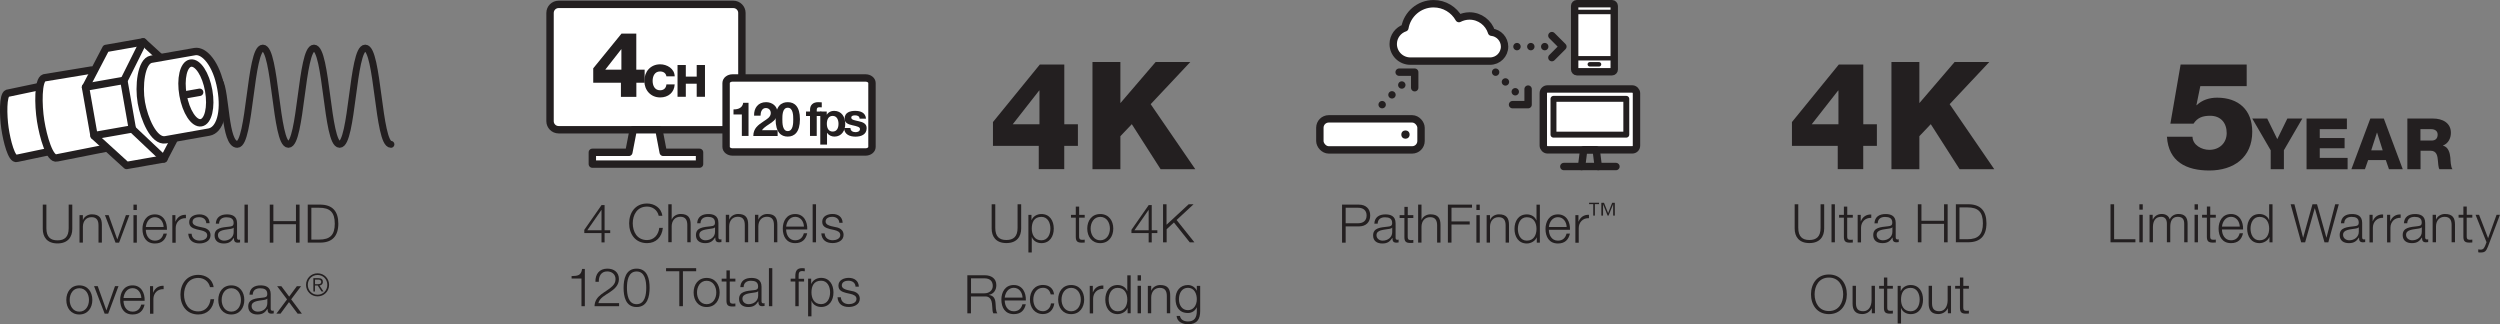 <?xml version="1.0" encoding="UTF-8"?><svg id="a" xmlns="http://www.w3.org/2000/svg" viewBox="0 0 422.6 54.82"><rect x="0" y="0" width="422.6" height="54.82" fill="#808080" stroke="none"/><defs><style>.b{fill:#fff;}.b,.c,.d,.e,.f{stroke:#231f20;stroke-linecap:round;stroke-linejoin:round;}.b,.d{stroke-width:1.25px;}.c,.d,.e,.f{fill:none;}.e{stroke-width:1.17px;}.f{stroke-width:.75px;}.g{fill:#231f20;}</style></defs><g><g><path class="g" d="M98.77,38.85l2.92-4.19h.51v4.26h.95v.48h-.95v1.57h-.52v-1.57h-2.91v-.55Zm2.91,.07v-3.43h-.02l-2.38,3.43h2.39Z"/><path class="g" d="M111.35,36.48c-.22-.99-1.04-1.56-1.97-1.56-1.7,0-2.42,1.42-2.42,2.83s.72,2.83,2.42,2.83c1.19,0,1.94-.92,2.06-2.06h.61c-.17,1.58-1.17,2.58-2.67,2.58-2.03,0-3.03-1.59-3.03-3.35s1.01-3.35,3.03-3.35c1.22,0,2.42,.73,2.58,2.08h-.61Z"/><path class="g" d="M112.97,34.53h.57v2.58h.02c.21-.56,.83-.94,1.49-.94,1.31,0,1.7,.68,1.7,1.79v2.99h-.57v-2.9c0-.8-.26-1.41-1.18-1.41s-1.44,.68-1.46,1.59v2.71h-.57v-6.43Z"/><path class="g" d="M117.85,37.74c.05-1.09,.82-1.56,1.88-1.56,.82,0,1.71,.25,1.71,1.49v2.47c0,.22,.11,.34,.33,.34,.06,0,.13-.02,.18-.04v.48c-.13,.03-.22,.04-.37,.04-.58,0-.67-.32-.67-.81h-.02c-.4,.6-.8,.95-1.69,.95s-1.56-.42-1.56-1.36c0-1.3,1.27-1.35,2.49-1.49,.47-.05,.73-.12,.73-.63,0-.77-.55-.96-1.21-.96-.7,0-1.22,.32-1.24,1.08h-.57Zm3.02,.68h-.02c-.07,.14-.32,.18-.48,.21-.96,.17-2.16,.16-2.16,1.07,0,.57,.5,.92,1.04,.92,.86,0,1.63-.55,1.62-1.46v-.74Z"/><path class="g" d="M122.69,36.31h.57v.8h.02c.21-.56,.83-.94,1.49-.94,1.31,0,1.7,.68,1.7,1.79v2.99h-.57v-2.9c0-.8-.26-1.41-1.18-1.41s-1.44,.68-1.46,1.59v2.71h-.57v-4.65Z"/><path class="g" d="M127.62,36.31h.57v.8h.02c.21-.56,.83-.94,1.49-.94,1.31,0,1.7,.68,1.7,1.79v2.99h-.57v-2.9c0-.8-.26-1.41-1.18-1.41s-1.44,.68-1.46,1.59v2.71h-.57v-4.65Z"/><path class="g" d="M132.89,38.79c0,.83,.44,1.83,1.53,1.83,.83,0,1.28-.49,1.46-1.19h.57c-.24,1.05-.86,1.67-2.03,1.67-1.48,0-2.1-1.13-2.1-2.46,0-1.22,.62-2.46,2.1-2.46s2.09,1.31,2.04,2.61h-3.57Zm3.01-.48c-.03-.86-.56-1.66-1.48-1.66s-1.44,.81-1.53,1.66h3.01Z"/><path class="g" d="M137.37,34.53h.57v6.43h-.57v-6.43Z"/><path class="g" d="M141.88,37.67c-.03-.7-.57-1.02-1.22-1.02-.5,0-1.1,.2-1.1,.8,0,.5,.58,.68,.96,.78l.76,.17c.65,.1,1.32,.48,1.32,1.29,0,1.01-1,1.4-1.86,1.4-1.08,0-1.82-.5-1.91-1.64h.57c.04,.77,.61,1.16,1.37,1.16,.53,0,1.27-.23,1.27-.88,0-.54-.5-.72-1.02-.85l-.73-.16c-.74-.2-1.3-.45-1.3-1.24,0-.95,.93-1.31,1.75-1.31,.93,0,1.67,.49,1.7,1.49h-.57Z"/><path class="g" d="M96.63,46.67c.99-.04,1.6-.05,1.77-1.21h.46v6.3h-.57v-4.68h-1.67v-.41Z"/><path class="g" d="M104.65,51.76h-4.15c.04-1.87,1.96-2.33,3.03-3.4,.34-.35,.52-.68,.52-1.19,0-.82-.65-1.29-1.41-1.29-1.04,0-1.44,.83-1.42,1.76h-.57c-.03-1.3,.65-2.23,2.02-2.23,1.1,0,1.95,.6,1.95,1.77,0,1.05-.77,1.71-1.58,2.24-.61,.41-1.74,.97-1.89,1.82h3.5v.52Z"/><path class="g" d="M109.81,48.65c0,1.48-.36,3.25-2.2,3.25s-2.2-1.77-2.2-3.24,.36-3.25,2.2-3.25,2.2,1.77,2.2,3.24Zm-3.83,0c0,1.1,.19,2.77,1.63,2.77s1.63-1.67,1.63-2.77-.19-2.76-1.63-2.76-1.63,1.67-1.63,2.76Z"/><path class="g" d="M112.58,45.33h5.1v.52h-2.24v5.91h-.61v-5.91h-2.24v-.52Z"/><path class="g" d="M121.65,49.44c0,1.33-.77,2.46-2.2,2.46s-2.2-1.12-2.2-2.46,.77-2.46,2.2-2.46,2.2,1.12,2.2,2.46Zm-3.83,0c0,.99,.54,1.98,1.63,1.98s1.63-.99,1.63-1.98-.54-1.98-1.63-1.98-1.63,.99-1.63,1.98Z"/><path class="g" d="M123.36,47.11h.95v.48h-.95v3.13c0,.37,.05,.58,.46,.61,.16,0,.32,0,.49-.03v.49c-.17,0-.33,.02-.5,.02-.76,0-1.02-.25-1.01-1.04v-3.18h-.81v-.48h.81v-1.4h.57v1.4Z"/><path class="g" d="M125.14,48.54c.05-1.09,.82-1.56,1.88-1.56,.82,0,1.71,.25,1.71,1.49v2.47c0,.22,.11,.34,.33,.34,.06,0,.13-.02,.18-.04v.48c-.13,.03-.22,.04-.37,.04-.58,0-.67-.32-.67-.81h-.02c-.4,.6-.8,.95-1.69,.95s-1.56-.42-1.56-1.36c0-1.3,1.27-1.35,2.49-1.49,.47-.05,.73-.12,.73-.63,0-.77-.55-.96-1.21-.96-.7,0-1.22,.32-1.24,1.08h-.57Zm3.02,.68h-.02c-.07,.14-.32,.18-.48,.21-.96,.17-2.16,.16-2.16,1.07,0,.57,.5,.92,1.04,.92,.86,0,1.63-.55,1.62-1.46v-.74Z"/><path class="g" d="M129.98,45.33h.57v6.43h-.57v-6.43Z"/><path class="g" d="M135.93,47.59h-.92v4.17h-.57v-4.17h-.79v-.48h.79v-.42c0-.8,.22-1.36,1.12-1.36,.16,0,.3,0,.48,.04v.49c-.15-.03-.28-.04-.42-.04-.63,0-.61,.4-.62,.9v.41h.92v.48Z"/><path class="g" d="M136.6,47.11h.52v.88h.02c.26-.63,.91-1.02,1.66-1.02,1.41,0,2.09,1.14,2.09,2.46s-.67,2.46-2.09,2.46c-.69,0-1.37-.35-1.61-1.02h-.02v2.6h-.57v-6.37Zm2.2,.34c-1.25,0-1.63,.93-1.63,1.98,0,.96,.42,1.98,1.63,1.98,1.08,0,1.52-1.02,1.52-1.98s-.44-1.98-1.52-1.98Z"/><path class="g" d="M144.62,48.47c-.03-.7-.57-1.02-1.22-1.02-.5,0-1.1,.2-1.1,.8,0,.5,.58,.68,.96,.78l.76,.17c.65,.1,1.32,.48,1.32,1.29,0,1.01-1,1.4-1.86,1.4-1.08,0-1.82-.5-1.91-1.64h.57c.04,.77,.61,1.16,1.37,1.16,.53,0,1.27-.23,1.27-.88,0-.54-.5-.72-1.02-.85l-.73-.16c-.74-.2-1.3-.45-1.3-1.24,0-.95,.93-1.31,1.75-1.31,.93,0,1.67,.49,1.7,1.49h-.57Z"/></g><g><path class="b" d="M94.42,.74h29.55c.79,0,1.44,.65,1.44,1.44V20.49c0,.79-.65,1.44-1.44,1.44h-29.55c-.79,0-1.44-.65-1.44-1.44V2.18c0-.79,.65-1.44,1.44-1.44Z"/><polygon class="b" points="112.11 25.75 111.38 21.93 107.04 21.93 106.3 25.75 100.13 25.75 100.13 27.74 118.25 27.74 118.25 25.75 112.11 25.75"/><g><path class="g" d="M108.97,11.78v2.21h-1.4v2.38h-2.61v-2.38h-4.68v-2.44l4.78-5.87h2.5v6.1h1.4Zm-3.93,0v-3.45h-.03l-2.7,3.45h2.73Z"/><g><path class="g" d="M112.65,12.91c-.08-.54-.5-.83-1.08-.83-.9,0-1.25,.8-1.25,1.59s.35,1.59,1.25,1.59c.65,0,1.03-.38,1.08-.99h1.4c-.08,1.38-1.09,2.2-2.45,2.2-1.62,0-2.68-1.24-2.68-2.8s1.05-2.8,2.68-2.8c1.16,0,2.42,.74,2.45,2.03h-1.4Z"/><path class="g" d="M114.53,10.99h1.4v1.96h1.84v-1.96h1.4v5.37h-1.4v-2.21h-1.84v2.21h-1.4v-5.37Z"/></g></g><g><path class="b" d="M123.83,25.69c-.6,0-1.09-.38-1.09-.85V14.03c0-.47,.49-.85,1.09-.85h22.48c.6,0,1.09,.38,1.09,.85v10.81c0,.47-.49,.85-1.09,.85h-22.48Z"/><g><path class="g" d="M126.54,22.98h-1.14v-3.63h-1.41v-.86c.79,.02,1.52-.26,1.64-1.11h.9v5.6Z"/><path class="g" d="M127.47,19.53c-.04-1.28,.69-2.26,2.03-2.26,1.02,0,1.92,.66,1.92,1.75,0,.84-.45,1.3-1,1.7s-1.21,.71-1.62,1.29h2.65v.98h-4.11c0-1.29,.8-1.85,1.77-2.5,.5-.34,1.17-.68,1.18-1.37,0-.53-.35-.86-.84-.86-.67,0-.89,.7-.89,1.29h-1.09Z"/><path class="g" d="M133.16,17.27c1.12,0,2.06,.7,2.06,2.89s-.94,2.93-2.06,2.93-2.05-.7-2.05-2.93,.94-2.89,2.05-2.89Zm0,4.89c.93,0,.93-1.37,.93-2,0-.58,0-1.95-.93-1.95s-.91,1.37-.91,1.95c0,.63,0,2,.91,2Z"/><path class="g" d="M136.93,19.61h-.68v-.76h.68v-.32c0-.73,.46-1.26,1.38-1.26,.2,0,.41,.02,.6,.03v.85c-.14-.02-.27-.02-.42-.02-.3,0-.43,.13-.43,.47v.25h.78v.76h-.78v3.37h-1.14v-3.37Z"/><path class="g" d="M138.67,18.85h1.08v.53h.02c.27-.44,.72-.64,1.23-.64,1.29,0,1.88,1.05,1.88,2.22,0,1.1-.61,2.13-1.82,2.13-.5,0-.97-.22-1.24-.62h-.02v1.97h-1.14v-5.59Zm3.07,2.08c0-.66-.26-1.34-.99-1.34s-.98,.66-.98,1.34,.26,1.31,.99,1.31,.98-.64,.98-1.31Z"/><path class="g" d="M143.76,21.64c0,.5,.42,.7,.87,.7,.33,0,.74-.13,.74-.53,0-.34-.47-.46-1.29-.64-.66-.14-1.31-.38-1.31-1.1,0-1.06,.91-1.33,1.8-1.33s1.74,.3,1.82,1.32h-1.08c-.03-.44-.37-.56-.78-.56-.26,0-.63,.05-.63,.38,0,.41,.64,.46,1.29,.62,.66,.15,1.31,.39,1.31,1.16,0,1.09-.94,1.44-1.89,1.44s-1.89-.36-1.94-1.46h1.08Z"/></g></g></g></g><g><g><path class="b" d="M8.21,25.64l-5.38,1.13c-.85,.29-1.67-2.89-1.99-5.09-.32-2.2-.37-5.65,.4-5.91l5.38-1.13"/><path class="b" d="M17.76,25.08l-8.14,1.61c-1.2,.37-2.32-3.55-2.75-6.26-.43-2.71-.47-6.95,.59-7.27l8-1.32"/><polyline class="b" points="29.53 23.36 27.7 26.86 21.39 27.97 15.9 22.97 14.46 14.78 17.9 8.19 24.21 7.08 27.13 9.75"/><polyline class="b" points="27.7 26.86 22.38 21.83 20.94 13.63 24.21 7.08"/><path class="b" d="M23.89,17.34c.48,2.72,2.11,6.64,4.09,6.29l7.35-1.3c1.8-.32,2.75-3.24,2.02-7.37-.73-4.14-2.82-6.52-4.42-6.24l-7.35,1.29c-1.75,.31-2.17,4.59-1.69,7.31Z"/><path class="b" d="M35.28,15.33c.49,2.78-.08,5.21-1.28,5.42-1.2,.21-2.57-1.87-3.06-4.66-.49-2.78,.08-5.21,1.28-5.42,1.2-.21,2.57,1.87,3.06,4.66Z"/><line class="b" x1="31.71" y1="15.96" x2="33.75" y2="15.6"/><line class="b" x1="14.45" y1="14.73" x2="20.93" y2="13.59"/><line class="b" x1="15.9" y1="22.93" x2="22.38" y2="21.79"/><path class="e" d="M37.08,13.67c1.17,1.98,.87,10.73,3.03,10.73s2.16-16.27,4.32-16.27,2.16,16.27,4.32,16.27,2.16-16.27,4.33-16.27,2.16,16.27,4.33,16.27,2.16-16.27,4.33-16.27,2.17,16.27,4.34,16.27"/></g><g><path class="g" d="M7.23,34.59h.61v3.98c0,1.5,.7,2.06,1.88,2.06s1.9-.57,1.89-2.06v-3.98h.61v4.11c0,1.32-.71,2.45-2.5,2.45s-2.49-1.12-2.49-2.45v-4.11Z"/><path class="g" d="M13.44,36.37h.57v.8h.02c.21-.56,.83-.94,1.49-.94,1.31,0,1.7,.68,1.7,1.79v2.99h-.57v-2.9c0-.8-.26-1.4-1.18-1.4s-1.44,.68-1.46,1.59v2.71h-.57v-4.65Z"/><path class="g" d="M17.73,36.37h.63l1.46,4.08h.02l1.44-4.08h.59l-1.74,4.65h-.6l-1.79-4.65Z"/><path class="g" d="M22.56,34.59h.57v.91h-.57v-.91Zm0,1.78h.57v4.65h-.57v-4.65Z"/><path class="g" d="M24.65,38.85c0,.83,.44,1.83,1.53,1.83,.83,0,1.28-.49,1.46-1.19h.57c-.24,1.05-.85,1.67-2.03,1.67-1.48,0-2.1-1.13-2.1-2.46,0-1.22,.62-2.46,2.1-2.46s2.09,1.3,2.04,2.61h-3.57Zm3.01-.48c-.03-.85-.56-1.66-1.48-1.66s-1.44,.81-1.53,1.66h3.01Z"/><path class="g" d="M29.13,36.37h.52v1.09h.02c.29-.75,.92-1.19,1.76-1.15v.57c-1.03-.05-1.73,.7-1.73,1.67v2.48h-.57v-4.65Z"/><path class="g" d="M34.87,37.73c-.03-.7-.57-1.02-1.22-1.02-.5,0-1.1,.2-1.1,.8,0,.5,.58,.68,.96,.78l.76,.17c.65,.1,1.32,.48,1.32,1.29,0,1.01-1,1.4-1.86,1.4-1.08,0-1.82-.5-1.91-1.64h.57c.04,.77,.61,1.16,1.37,1.16,.53,0,1.27-.23,1.27-.88,0-.54-.5-.72-1.02-.85l-.73-.16c-.74-.2-1.3-.45-1.3-1.24,0-.95,.93-1.3,1.75-1.3,.93,0,1.67,.49,1.7,1.49h-.57Z"/><path class="g" d="M36.48,37.8c.05-1.09,.82-1.56,1.88-1.56,.82,0,1.71,.25,1.71,1.49v2.47c0,.22,.11,.34,.33,.34,.06,0,.14-.02,.18-.04v.48c-.13,.03-.22,.04-.37,.04-.58,0-.67-.32-.67-.81h-.02c-.4,.6-.8,.95-1.69,.95s-1.56-.42-1.56-1.36c0-1.31,1.27-1.35,2.49-1.49,.47-.05,.73-.12,.73-.63,0-.76-.55-.95-1.22-.95-.7,0-1.22,.32-1.24,1.08h-.57Zm3.02,.68h-.02c-.07,.13-.32,.18-.48,.21-.96,.17-2.16,.16-2.16,1.07,0,.57,.5,.92,1.04,.92,.86,0,1.63-.55,1.62-1.46v-.74Z"/><path class="g" d="M41.33,34.59h.57v6.43h-.57v-6.43Z"/><path class="g" d="M45.6,34.59h.61v2.79h3.82v-2.79h.61v6.43h-.61v-3.12h-3.82v3.12h-.61v-6.43Z"/><path class="g" d="M52.02,34.59h2.22c1.94,.04,2.95,1.11,2.95,3.21s-1.02,3.17-2.95,3.21h-2.22v-6.43Zm.61,5.91h1.31c1.85,0,2.65-.77,2.65-2.69s-.8-2.7-2.65-2.69h-1.31v5.38Z"/><path class="g" d="M15.61,50.7c0,1.33-.77,2.46-2.2,2.46s-2.2-1.12-2.2-2.46,.77-2.46,2.2-2.46,2.2,1.12,2.2,2.46Zm-3.83,0c0,.99,.54,1.98,1.63,1.98s1.63-.99,1.63-1.98-.54-1.98-1.63-1.98-1.63,.99-1.63,1.98Z"/><path class="g" d="M15.89,48.37h.63l1.46,4.08h.02l1.44-4.08h.59l-1.74,4.65h-.6l-1.79-4.65Z"/><path class="g" d="M20.88,50.85c0,.83,.44,1.83,1.53,1.83,.83,0,1.28-.49,1.46-1.19h.57c-.24,1.05-.85,1.67-2.03,1.67-1.48,0-2.1-1.13-2.1-2.46,0-1.22,.62-2.46,2.1-2.46s2.09,1.3,2.04,2.61h-3.57Zm3.01-.48c-.03-.85-.56-1.66-1.48-1.66s-1.44,.81-1.53,1.66h3.01Z"/><path class="g" d="M25.36,48.37h.52v1.09h.02c.29-.75,.92-1.19,1.76-1.15v.57c-1.03-.05-1.73,.7-1.73,1.67v2.48h-.57v-4.65Z"/><path class="g" d="M35.5,48.54c-.22-.99-1.04-1.56-1.97-1.56-1.7,0-2.42,1.42-2.42,2.83s.72,2.83,2.42,2.83c1.19,0,1.94-.92,2.06-2.06h.61c-.17,1.58-1.17,2.58-2.67,2.58-2.03,0-3.03-1.59-3.03-3.35s1.01-3.35,3.03-3.35c1.22,0,2.42,.73,2.58,2.08h-.61Z"/><path class="g" d="M41.3,50.7c0,1.33-.77,2.46-2.2,2.46s-2.2-1.12-2.2-2.46,.77-2.46,2.2-2.46,2.2,1.12,2.2,2.46Zm-3.83,0c0,.99,.54,1.98,1.63,1.98s1.63-.99,1.63-1.98-.54-1.98-1.63-1.98-1.63,.99-1.63,1.98Z"/><path class="g" d="M42.17,49.8c.05-1.09,.82-1.56,1.88-1.56,.82,0,1.71,.25,1.71,1.49v2.47c0,.22,.11,.34,.33,.34,.06,0,.14-.02,.18-.04v.48c-.13,.03-.22,.04-.37,.04-.58,0-.67-.32-.67-.81h-.02c-.4,.6-.8,.95-1.69,.95s-1.56-.42-1.56-1.36c0-1.31,1.27-1.35,2.49-1.49,.47-.05,.73-.12,.73-.63,0-.76-.55-.95-1.22-.95-.7,0-1.22,.32-1.24,1.08h-.57Zm3.02,.68h-.02c-.07,.13-.32,.18-.48,.21-.96,.17-2.16,.16-2.16,1.07,0,.57,.5,.92,1.04,.92,.86,0,1.63-.55,1.62-1.46v-.74Z"/><path class="g" d="M48.52,50.61l-1.67-2.23h.71l1.32,1.76,1.3-1.76h.71l-1.67,2.22,1.81,2.42h-.72l-1.46-1.95-1.43,1.95h-.7l1.8-2.41Z"/><path class="g" d="M55.63,48.15c0,1.1-.85,1.95-1.95,1.95s-1.95-.86-1.95-1.95,.85-1.95,1.95-1.95,1.95,.86,1.95,1.95Zm-3.6,0c0,.93,.7,1.67,1.65,1.67s1.65-.74,1.65-1.67-.7-1.67-1.65-1.67-1.65,.74-1.65,1.67Zm1.22,1.13h-.28v-2.26h.87c.51,0,.74,.22,.74,.62s-.26,.58-.57,.63l.67,1h-.33l-.64-1h-.47v1Zm.37-1.24c.34,0,.68-.01,.68-.39,0-.32-.26-.39-.54-.39h-.51v.78h.37Z"/></g></g><g><g><path class="g" d="M356.76,34.53h.61v5.91h3.6v.52h-4.21v-6.43Z"/><path class="g" d="M361.64,34.53h.57v.91h-.57v-.91Zm0,1.78h.57v4.65h-.57v-4.65Z"/><path class="g" d="M363.37,36.31h.52v.78h.03c.3-.56,.78-.92,1.52-.92,.61,0,1.16,.3,1.33,.91,.28-.61,.86-.91,1.48-.91,1.02,0,1.54,.53,1.54,1.63v3.15h-.57v-3.12c0-.76-.29-1.18-1.1-1.18-.98,0-1.26,.81-1.26,1.67v2.63h-.57v-3.15c0-.63-.25-1.15-.97-1.15-.98,0-1.38,.74-1.39,1.71v2.59h-.57v-4.65Z"/><path class="g" d="M370.97,34.53h.57v.91h-.57v-.91Zm0,1.78h.57v4.65h-.57v-4.65Z"/><path class="g" d="M373.61,36.31h.95v.48h-.95v3.13c0,.37,.05,.58,.46,.61,.16,0,.32,0,.49-.03v.49c-.17,0-.33,.02-.5,.02-.76,0-1.02-.25-1.01-1.04v-3.18h-.81v-.48h.81v-1.4h.57v1.4Z"/><path class="g" d="M375.6,38.79c0,.83,.44,1.83,1.53,1.83,.83,0,1.28-.49,1.46-1.19h.57c-.24,1.05-.86,1.67-2.03,1.67-1.48,0-2.1-1.13-2.1-2.46,0-1.22,.62-2.46,2.1-2.46s2.09,1.31,2.04,2.61h-3.57Zm3.01-.48c-.03-.86-.56-1.66-1.48-1.66s-1.44,.81-1.53,1.66h3.01Z"/><path class="g" d="M384.15,40.96h-.52v-.88h-.02c-.24,.6-.98,1.02-1.66,1.02-1.41,0-2.09-1.14-2.09-2.46s.67-2.46,2.09-2.46c.69,0,1.37,.35,1.61,1.02h.02v-2.67h.57v6.43Zm-2.2-.34c1.21,0,1.63-1.02,1.63-1.98s-.42-1.98-1.63-1.98c-1.08,0-1.52,1.02-1.52,1.98s.44,1.98,1.52,1.98Z"/><path class="g" d="M387.19,34.53h.66l1.46,5.63h.02l1.57-5.63h.77l1.58,5.63h.02l1.47-5.63h.61l-1.77,6.43h-.65l-1.63-5.75h-.02l-1.62,5.75h-.67l-1.78-6.43Z"/><path class="g" d="M395.71,37.74c.05-1.09,.82-1.56,1.88-1.56,.82,0,1.71,.25,1.71,1.49v2.47c0,.22,.11,.34,.33,.34,.06,0,.13-.02,.18-.04v.48c-.13,.03-.22,.04-.37,.04-.58,0-.67-.32-.67-.81h-.02c-.4,.6-.8,.95-1.69,.95s-1.56-.42-1.56-1.36c0-1.31,1.27-1.35,2.49-1.5,.47-.05,.73-.12,.73-.63,0-.77-.55-.95-1.21-.95-.7,0-1.22,.32-1.24,1.08h-.57Zm3.02,.68h-.02c-.07,.13-.32,.18-.48,.21-.96,.17-2.16,.16-2.16,1.07,0,.57,.5,.92,1.04,.92,.86,0,1.63-.55,1.62-1.46v-.74Z"/><path class="g" d="M400.55,36.31h.52v1.09h.02c.29-.75,.92-1.19,1.75-1.15v.57c-1.03-.05-1.73,.7-1.73,1.67v2.48h-.57v-4.65Z"/><path class="g" d="M403.52,36.31h.52v1.09h.02c.29-.75,.92-1.19,1.75-1.15v.57c-1.03-.05-1.73,.7-1.73,1.67v2.48h-.57v-4.65Z"/><path class="g" d="M406.36,37.74c.05-1.09,.82-1.56,1.88-1.56,.82,0,1.71,.25,1.71,1.49v2.47c0,.22,.11,.34,.33,.34,.06,0,.13-.02,.18-.04v.48c-.13,.03-.22,.04-.37,.04-.58,0-.67-.32-.67-.81h-.02c-.4,.6-.8,.95-1.69,.95s-1.56-.42-1.56-1.36c0-1.31,1.27-1.35,2.49-1.5,.47-.05,.73-.12,.73-.63,0-.77-.55-.95-1.21-.95-.7,0-1.22,.32-1.24,1.08h-.57Zm3.02,.68h-.02c-.07,.13-.32,.18-.48,.21-.96,.17-2.16,.16-2.16,1.07,0,.57,.5,.92,1.04,.92,.86,0,1.63-.55,1.62-1.46v-.74Z"/><path class="g" d="M411.21,36.31h.57v.8h.02c.21-.56,.83-.94,1.49-.94,1.31,0,1.7,.68,1.7,1.79v2.99h-.57v-2.9c0-.8-.26-1.4-1.18-1.4s-1.44,.68-1.46,1.59v2.71h-.57v-4.65Z"/><path class="g" d="M416.97,36.31h.95v.48h-.95v3.13c0,.37,.05,.58,.46,.61,.16,0,.32,0,.49-.03v.49c-.17,0-.33,.02-.5,.02-.76,0-1.02-.25-1.01-1.04v-3.18h-.81v-.48h.81v-1.4h.57v1.4Z"/><path class="g" d="M418.46,36.31h.6l1.53,3.96,1.43-3.96h.57l-2.02,5.36c-.32,.78-.51,1.01-1.22,1.01-.23,0-.34,0-.43-.04v-.48c.14,.03,.26,.04,.39,.04,.5,0,.62-.3,.81-.73l.2-.53-1.85-4.63Z"/></g><g><path class="g" d="M370.62,23.12c.03,1.4,1.55,2.21,2.84,2.21,1.67,0,2.94-1.12,2.94-2.84s-1.01-2.92-2.79-2.92c-1.22,0-2.13,.28-2.82,1.34h-3.91l1.73-10h11.17v3.65h-7.84l-.66,3.22h.05c.89-.86,2.11-1.27,3.45-1.27,3.63,0,5.94,2.08,5.94,5.76,0,4.36-3.15,6.55-7.26,6.55-3.86,0-6.9-1.47-7.16-5.71h4.31Z"/><g><path class="g" d="M386.07,25.41v3.19h-2.23v-3.19l-3.12-5.37h2.53l1.7,3.48,1.7-3.48h2.53l-3.12,5.37Z"/><path class="g" d="M389.9,20.04h6.82v1.79h-4.59v1.5h4.2v1.73h-4.2v1.63h4.71v1.92h-6.94v-8.56Z"/><path class="g" d="M400.69,20.04h2.27l3.2,8.56h-2.33l-.53-1.54h-2.99l-.54,1.54h-2.29l3.2-8.56Zm.14,5.37h1.94l-.95-3h-.02l-.97,3Z"/><path class="g" d="M406.93,20.04h4.37c1.51,0,3,.68,3,2.41,0,.92-.44,1.8-1.34,2.15v.02c.91,.22,1.18,1.24,1.25,2.05,.02,.36,.06,1.62,.36,1.93h-2.21c-.19-.29-.23-1.13-.25-1.37-.06-.86-.2-1.75-1.25-1.75h-1.69v3.12h-2.23v-8.56Zm2.23,3.72h1.87c.67,0,1.03-.36,1.03-1.01s-.5-.92-1.13-.92h-1.78v1.93Z"/></g></g></g><g><g><path class="g" d="M182.21,21.01v3.65h-2.31v3.93h-4.31v-3.93h-7.74v-4.03l7.92-9.72h4.14v10.1h2.31Zm-6.5,0v-5.71h-.05l-4.47,5.71h4.52Z"/><path class="g" d="M184.67,10.48h4.72v6.95l5.96-6.95h5.86l-6.7,7.13,7.54,10.99h-5.86l-4.87-7.61-1.93,2.03v5.58h-4.72V10.48Z"/></g><g><path class="g" d="M167.63,34.53h.61v3.98c0,1.5,.7,2.06,1.88,2.06s1.9-.57,1.89-2.06v-3.98h.61v4.11c0,1.32-.71,2.45-2.5,2.45s-2.49-1.12-2.49-2.45v-4.11Z"/><path class="g" d="M173.84,36.32h.52v.88h.02c.26-.63,.91-1.02,1.66-1.02,1.41,0,2.09,1.14,2.09,2.46s-.68,2.46-2.09,2.46c-.69,0-1.37-.35-1.61-1.02h-.02v2.6h-.57v-6.37Zm2.2,.34c-1.25,0-1.63,.93-1.63,1.98,0,.96,.42,1.98,1.63,1.98,1.08,0,1.52-1.02,1.52-1.98s-.44-1.98-1.52-1.98Z"/><path class="g" d="M182.41,36.32h.95v.48h-.95v3.13c0,.37,.05,.58,.46,.61,.16,0,.32,0,.49-.03v.49c-.17,0-.33,.02-.5,.02-.76,0-1.02-.25-1.01-1.04v-3.18h-.81v-.48h.81v-1.4h.57v1.4Z"/><path class="g" d="M188.19,38.64c0,1.33-.77,2.46-2.2,2.46s-2.2-1.12-2.2-2.46,.77-2.46,2.2-2.46,2.2,1.12,2.2,2.46Zm-3.83,0c0,.99,.54,1.98,1.63,1.98s1.63-.99,1.63-1.98-.54-1.98-1.63-1.98-1.63,.99-1.63,1.98Z"/><path class="g" d="M191.26,38.85l2.92-4.19h.51v4.26h.95v.48h-.95v1.57h-.52v-1.57h-2.91v-.55Zm2.91,.07v-3.43h-.02l-2.38,3.43h2.39Z"/><path class="g" d="M196.58,34.53h.61v3.46l3.74-3.46h.83l-2.87,2.66,3.01,3.77h-.79l-2.67-3.35-1.23,1.14v2.21h-.61v-6.43Z"/><path class="g" d="M163.53,46.53h2.94c1.06,0,1.95,.51,1.95,1.67,0,.81-.42,1.48-1.25,1.64v.02c.84,.11,1.08,.68,1.12,1.45,.03,.44,.03,1.32,.3,1.65h-.68c-.15-.25-.15-.73-.17-1-.05-.9-.13-1.9-1.29-1.85h-2.32v2.85h-.61v-6.43Zm.61,3.05h2.29c.75,0,1.39-.47,1.39-1.25s-.47-1.28-1.39-1.28h-2.29v2.53Z"/><path class="g" d="M169.84,50.79c0,.83,.44,1.83,1.53,1.83,.83,0,1.28-.49,1.46-1.19h.57c-.24,1.05-.85,1.67-2.03,1.67-1.48,0-2.1-1.13-2.1-2.46,0-1.22,.62-2.46,2.1-2.46s2.09,1.3,2.04,2.61h-3.57Zm3.01-.48c-.03-.85-.56-1.66-1.48-1.66s-1.44,.81-1.53,1.66h3.01Z"/><path class="g" d="M177.61,49.77c-.15-.69-.58-1.12-1.31-1.12-1.09,0-1.63,.99-1.63,1.98s.54,1.98,1.63,1.98c.7,0,1.28-.55,1.35-1.32h.57c-.15,1.12-.88,1.8-1.92,1.8-1.42,0-2.2-1.12-2.2-2.46s.77-2.46,2.2-2.46c.99,0,1.76,.53,1.88,1.59h-.57Z"/><path class="g" d="M183.27,50.64c0,1.33-.77,2.46-2.2,2.46s-2.2-1.12-2.2-2.46,.77-2.46,2.2-2.46,2.2,1.12,2.2,2.46Zm-3.83,0c0,.99,.54,1.98,1.63,1.98s1.63-.99,1.63-1.98-.54-1.98-1.63-1.98-1.63,.99-1.63,1.98Z"/><path class="g" d="M184.21,48.32h.52v1.09h.02c.29-.75,.92-1.19,1.76-1.15v.57c-1.03-.05-1.73,.7-1.73,1.67v2.48h-.57v-4.65Z"/><path class="g" d="M191.13,52.96h-.52v-.88h-.02c-.24,.6-.98,1.02-1.66,1.02-1.41,0-2.09-1.14-2.09-2.46s.67-2.46,2.09-2.46c.69,0,1.37,.35,1.61,1.02h.02v-2.66h.57v6.43Zm-2.2-.34c1.21,0,1.63-1.02,1.63-1.98s-.42-1.98-1.63-1.98c-1.08,0-1.52,1.02-1.52,1.98s.44,1.98,1.52,1.98Z"/><path class="g" d="M192.3,46.53h.57v.91h-.57v-.91Zm0,1.78h.57v4.65h-.57v-4.65Z"/><path class="g" d="M194.03,48.32h.57v.8h.02c.21-.56,.83-.94,1.49-.94,1.31,0,1.7,.68,1.7,1.79v2.99h-.57v-2.9c0-.8-.26-1.4-1.18-1.4s-1.44,.68-1.46,1.59v2.71h-.57v-4.65Z"/><path class="g" d="M202.88,52.58c0,1.39-.54,2.23-2.06,2.23-.93,0-1.85-.41-1.93-1.4h.57c.13,.68,.73,.93,1.36,.93,1.04,0,1.49-.62,1.49-1.75v-.63h-.02c-.26,.57-.81,.95-1.48,.95-1.49,0-2.1-1.06-2.1-2.39s.76-2.34,2.1-2.34c.68,0,1.25,.42,1.48,.94h.02v-.8h.57v4.27Zm-.57-2c0-.91-.42-1.93-1.49-1.93s-1.53,.96-1.53,1.93,.49,1.85,1.53,1.85c.98,0,1.49-.9,1.49-1.85Z"/></g></g><g><g><path class="g" d="M317.27,21.01v3.65h-2.31v3.93h-4.31v-3.93h-7.74v-4.03l7.92-9.72h4.14v10.1h2.31Zm-6.5,0v-5.71h-.05l-4.47,5.71h4.52Z"/><path class="g" d="M319.73,10.48h4.72v6.95l5.96-6.95h5.86l-6.7,7.13,7.54,10.99h-5.86l-4.87-7.61-1.93,2.03v5.58h-4.72V10.48Z"/></g><g><path class="g" d="M303.37,34.53h.61v3.98c0,1.5,.7,2.06,1.88,2.06s1.9-.57,1.89-2.06v-3.98h.61v4.11c0,1.32-.71,2.45-2.5,2.45s-2.49-1.12-2.49-2.45v-4.11Z"/><path class="g" d="M309.6,34.53h.57v6.43h-.57v-6.43Z"/><path class="g" d="M312.25,36.32h.95v.48h-.95v3.13c0,.37,.05,.58,.46,.61,.16,0,.32,0,.49-.03v.49c-.17,0-.33,.02-.5,.02-.76,0-1.02-.25-1.01-1.04v-3.18h-.81v-.48h.81v-1.4h.57v1.4Z"/><path class="g" d="M314.02,36.32h.52v1.09h.02c.29-.75,.92-1.19,1.76-1.15v.57c-1.03-.05-1.73,.7-1.73,1.67v2.48h-.57v-4.65Z"/><path class="g" d="M316.86,37.74c.05-1.09,.82-1.56,1.88-1.56,.82,0,1.71,.25,1.71,1.49v2.47c0,.22,.11,.34,.33,.34,.06,0,.14-.02,.18-.04v.48c-.13,.03-.22,.04-.37,.04-.58,0-.67-.32-.67-.81h-.02c-.4,.6-.8,.95-1.69,.95s-1.56-.42-1.56-1.36c0-1.31,1.27-1.35,2.49-1.49,.47-.05,.73-.12,.73-.63,0-.76-.55-.95-1.22-.95-.7,0-1.22,.32-1.24,1.08h-.57Zm3.03,.68h-.02c-.07,.13-.32,.18-.48,.21-.96,.17-2.16,.16-2.16,1.07,0,.57,.5,.92,1.04,.92,.86,0,1.63-.55,1.62-1.46v-.74Z"/><path class="g" d="M324.19,34.53h.61v2.79h3.82v-2.79h.61v6.43h-.61v-3.12h-3.82v3.12h-.61v-6.43Z"/><path class="g" d="M330.62,34.53h2.22c1.94,.04,2.95,1.11,2.95,3.21s-1.02,3.17-2.95,3.21h-2.22v-6.43Zm.61,5.91h1.31c1.85,0,2.65-.77,2.65-2.69s-.8-2.7-2.65-2.69h-1.31v5.38Z"/><path class="g" d="M309.16,46.4c2.02,0,3.03,1.59,3.03,3.35s-1.01,3.35-3.03,3.35-3.03-1.59-3.03-3.35,1.01-3.35,3.03-3.35Zm0,6.18c1.69,0,2.41-1.42,2.41-2.83s-.72-2.83-2.41-2.83-2.42,1.42-2.42,2.83,.72,2.83,2.42,2.83Z"/><path class="g" d="M316.93,52.96h-.52v-.84h-.02c-.3,.62-.91,.97-1.6,.97-1.17,0-1.63-.68-1.63-1.76v-3.02h.57v3.02c.03,.84,.34,1.28,1.24,1.28,.97,0,1.4-.92,1.4-1.86v-2.44h.57v4.65Z"/><path class="g" d="M319.02,48.32h.95v.48h-.95v3.13c0,.37,.05,.58,.46,.61,.16,0,.32,0,.49-.03v.49c-.17,0-.33,.02-.5,.02-.76,0-1.02-.25-1.01-1.04v-3.18h-.81v-.48h.81v-1.4h.57v1.4Z"/><path class="g" d="M320.78,48.32h.52v.88h.02c.26-.63,.91-1.02,1.66-1.02,1.41,0,2.09,1.14,2.09,2.46s-.67,2.46-2.09,2.46c-.69,0-1.37-.35-1.61-1.02h-.02v2.6h-.57v-6.37Zm2.2,.34c-1.25,0-1.63,.93-1.63,1.98,0,.96,.42,1.98,1.63,1.98,1.08,0,1.52-1.02,1.52-1.98s-.44-1.98-1.52-1.98Z"/><path class="g" d="M329.79,52.96h-.52v-.84h-.02c-.3,.62-.91,.97-1.6,.97-1.17,0-1.63-.68-1.63-1.76v-3.02h.57v3.02c.03,.84,.34,1.28,1.24,1.28,.97,0,1.4-.92,1.4-1.86v-2.44h.57v4.65Z"/><path class="g" d="M331.87,48.32h.95v.48h-.95v3.13c0,.37,.05,.58,.46,.61,.16,0,.32,0,.49-.03v.49c-.17,0-.33,.02-.5,.02-.76,0-1.02-.25-1.01-1.04v-3.18h-.81v-.48h.81v-1.4h.57v1.4Z"/></g></g><g><g><path class="g" d="M226.86,34.59h2.85c1.15,0,1.91,.67,1.91,1.84s-.76,1.84-1.91,1.84h-2.24v2.75h-.61v-6.43Zm.61,3.15h2.11c.85,0,1.43-.43,1.43-1.31s-.58-1.31-1.43-1.31h-2.11v2.63Z"/><path class="g" d="M232.32,37.8c.05-1.09,.82-1.56,1.88-1.56,.82,0,1.71,.25,1.71,1.49v2.47c0,.22,.11,.34,.33,.34,.06,0,.13-.02,.18-.04v.48c-.13,.03-.22,.04-.37,.04-.58,0-.67-.32-.67-.81h-.02c-.4,.6-.8,.95-1.69,.95s-1.56-.42-1.56-1.36c0-1.31,1.27-1.35,2.49-1.49,.47-.05,.73-.12,.73-.63,0-.76-.55-.95-1.21-.95-.7,0-1.22,.32-1.24,1.08h-.57Zm3.02,.68h-.02c-.07,.13-.32,.18-.48,.21-.96,.17-2.16,.16-2.16,1.07,0,.57,.5,.92,1.04,.92,.86,0,1.63-.55,1.62-1.46v-.74Z"/><path class="g" d="M237.96,36.37h.95v.48h-.95v3.13c0,.37,.05,.58,.46,.61,.16,0,.32,0,.49-.03v.49c-.17,0-.33,.02-.5,.02-.76,0-1.02-.25-1.01-1.04v-3.18h-.81v-.48h.81v-1.4h.57v1.4Z"/><path class="g" d="M239.72,34.59h.57v2.58h.02c.21-.56,.83-.94,1.49-.94,1.31,0,1.7,.68,1.7,1.79v2.99h-.57v-2.9c0-.8-.26-1.4-1.18-1.4s-1.44,.68-1.46,1.59v2.71h-.57v-6.43Z"/><path class="g" d="M244.75,34.59h4.08v.52h-3.47v2.32h3.08v.52h-3.08v3.06h-.61v-6.43Z"/><path class="g" d="M249.57,34.59h.57v.91h-.57v-.91Zm0,1.78h.57v4.65h-.57v-4.65Z"/><path class="g" d="M251.3,36.37h.57v.8h.02c.21-.56,.83-.94,1.49-.94,1.31,0,1.7,.68,1.7,1.79v2.99h-.57v-2.9c0-.8-.26-1.4-1.18-1.4s-1.44,.68-1.46,1.59v2.71h-.57v-4.65Z"/><path class="g" d="M260.3,41.02h-.52v-.88h-.02c-.24,.6-.98,1.02-1.66,1.02-1.41,0-2.09-1.14-2.09-2.46s.67-2.46,2.09-2.46c.69,0,1.37,.35,1.61,1.02h.02v-2.66h.57v6.43Zm-2.2-.34c1.21,0,1.63-1.02,1.63-1.98s-.42-1.98-1.63-1.98c-1.08,0-1.52,1.02-1.52,1.98s.44,1.98,1.52,1.98Z"/><path class="g" d="M261.82,38.85c0,.83,.44,1.83,1.53,1.83,.83,0,1.28-.49,1.46-1.19h.57c-.24,1.05-.86,1.67-2.03,1.67-1.48,0-2.1-1.13-2.1-2.46,0-1.22,.62-2.46,2.1-2.46s2.09,1.3,2.04,2.61h-3.57Zm3.01-.48c-.03-.85-.56-1.66-1.48-1.66s-1.44,.81-1.53,1.66h3.01Z"/><path class="g" d="M266.3,36.37h.52v1.09h.02c.29-.75,.92-1.19,1.76-1.15v.57c-1.03-.05-1.73,.7-1.73,1.67v2.48h-.57v-4.65Z"/><path class="g" d="M269.32,36.44v-1.93h-.7v-.24h1.68v.24h-.7v1.93h-.28Zm1.37,0v-2.16h.45l.7,1.75,.68-1.75h.45v2.16h-.28v-1.91h-.01l-.77,1.91h-.16l-.77-1.91h0v1.91h-.28Z"/></g><g><g><rect class="b" x="266.18" y=".62" width="6.69" height="11.51" rx=".38" ry=".38"/><line class="f" x1="272.87" y1="2.02" x2="266.18" y2="2.02"/><line class="f" x1="266.18" y1="9.85" x2="272.87" y2="9.85"/><line class="f" x1="268.74" y1="10.87" x2="270.3" y2="10.87"/></g><g><rect class="b" x="223.11" y="20.09" width="17.1" height="5.25" rx="1.5" ry="1.5"/><circle class="g" cx="237.58" cy="22.75" r=".7"/></g><g><rect class="b" x="260.88" y="15.04" width="15.75" height="10.29" rx=".7" ry=".7"/><rect class="c" x="262.6" y="16.71" width="12.31" height="6.05"/><line class="d" x1="264.35" y1="28.15" x2="273.16" y2="28.15"/><polyline class="d" points="270.17 28.15 269.82 25.32 267.71 25.32 267.35 28.15"/></g><path class="b" d="M252.13,5.43c-.5-1.58-1.98-2.73-3.72-2.73-.64,0-1.25,.16-1.79,.44-.84-1.5-2.45-2.51-4.29-2.51-2.43,0-4.45,1.76-4.85,4.08-1.14,.38-1.97,1.46-1.97,2.73,0,1.59,1.29,2.89,2.89,2.89h13.48c1.36,0,2.45-1.1,2.45-2.45,0-1.27-.97-2.32-2.2-2.44Z"/><g><g><line class="d" x1="256.43" y1="7.88" x2="256.43" y2="7.88"/><g><line class="d" x1="258.77" y1="7.88" x2="258.77" y2="7.88"/><line class="d" x1="261.12" y1="7.88" x2="261.12" y2="7.88"/></g></g><polyline class="d" points="262.33 6.02 264.19 7.88 262.33 9.74"/></g><g><g><line class="d" x1="233.64" y1="17.69" x2="233.64" y2="17.69"/><g><line class="d" x1="235.3" y1="16.03" x2="235.3" y2="16.03"/><line class="d" x1="236.96" y1="14.37" x2="236.96" y2="14.37"/></g></g><polyline class="d" points="236.51 12.2 239.14 12.2 239.14 14.83"/></g><g><g><line class="d" x1="252.82" y1="12.2" x2="252.82" y2="12.2"/><g><line class="d" x1="254.48" y1="13.85" x2="254.48" y2="13.85"/><line class="d" x1="256.14" y1="15.51" x2="256.14" y2="15.51"/></g></g><polyline class="d" points="258.31 15.06 258.31 17.69 255.68 17.69"/></g></g></g></svg>
